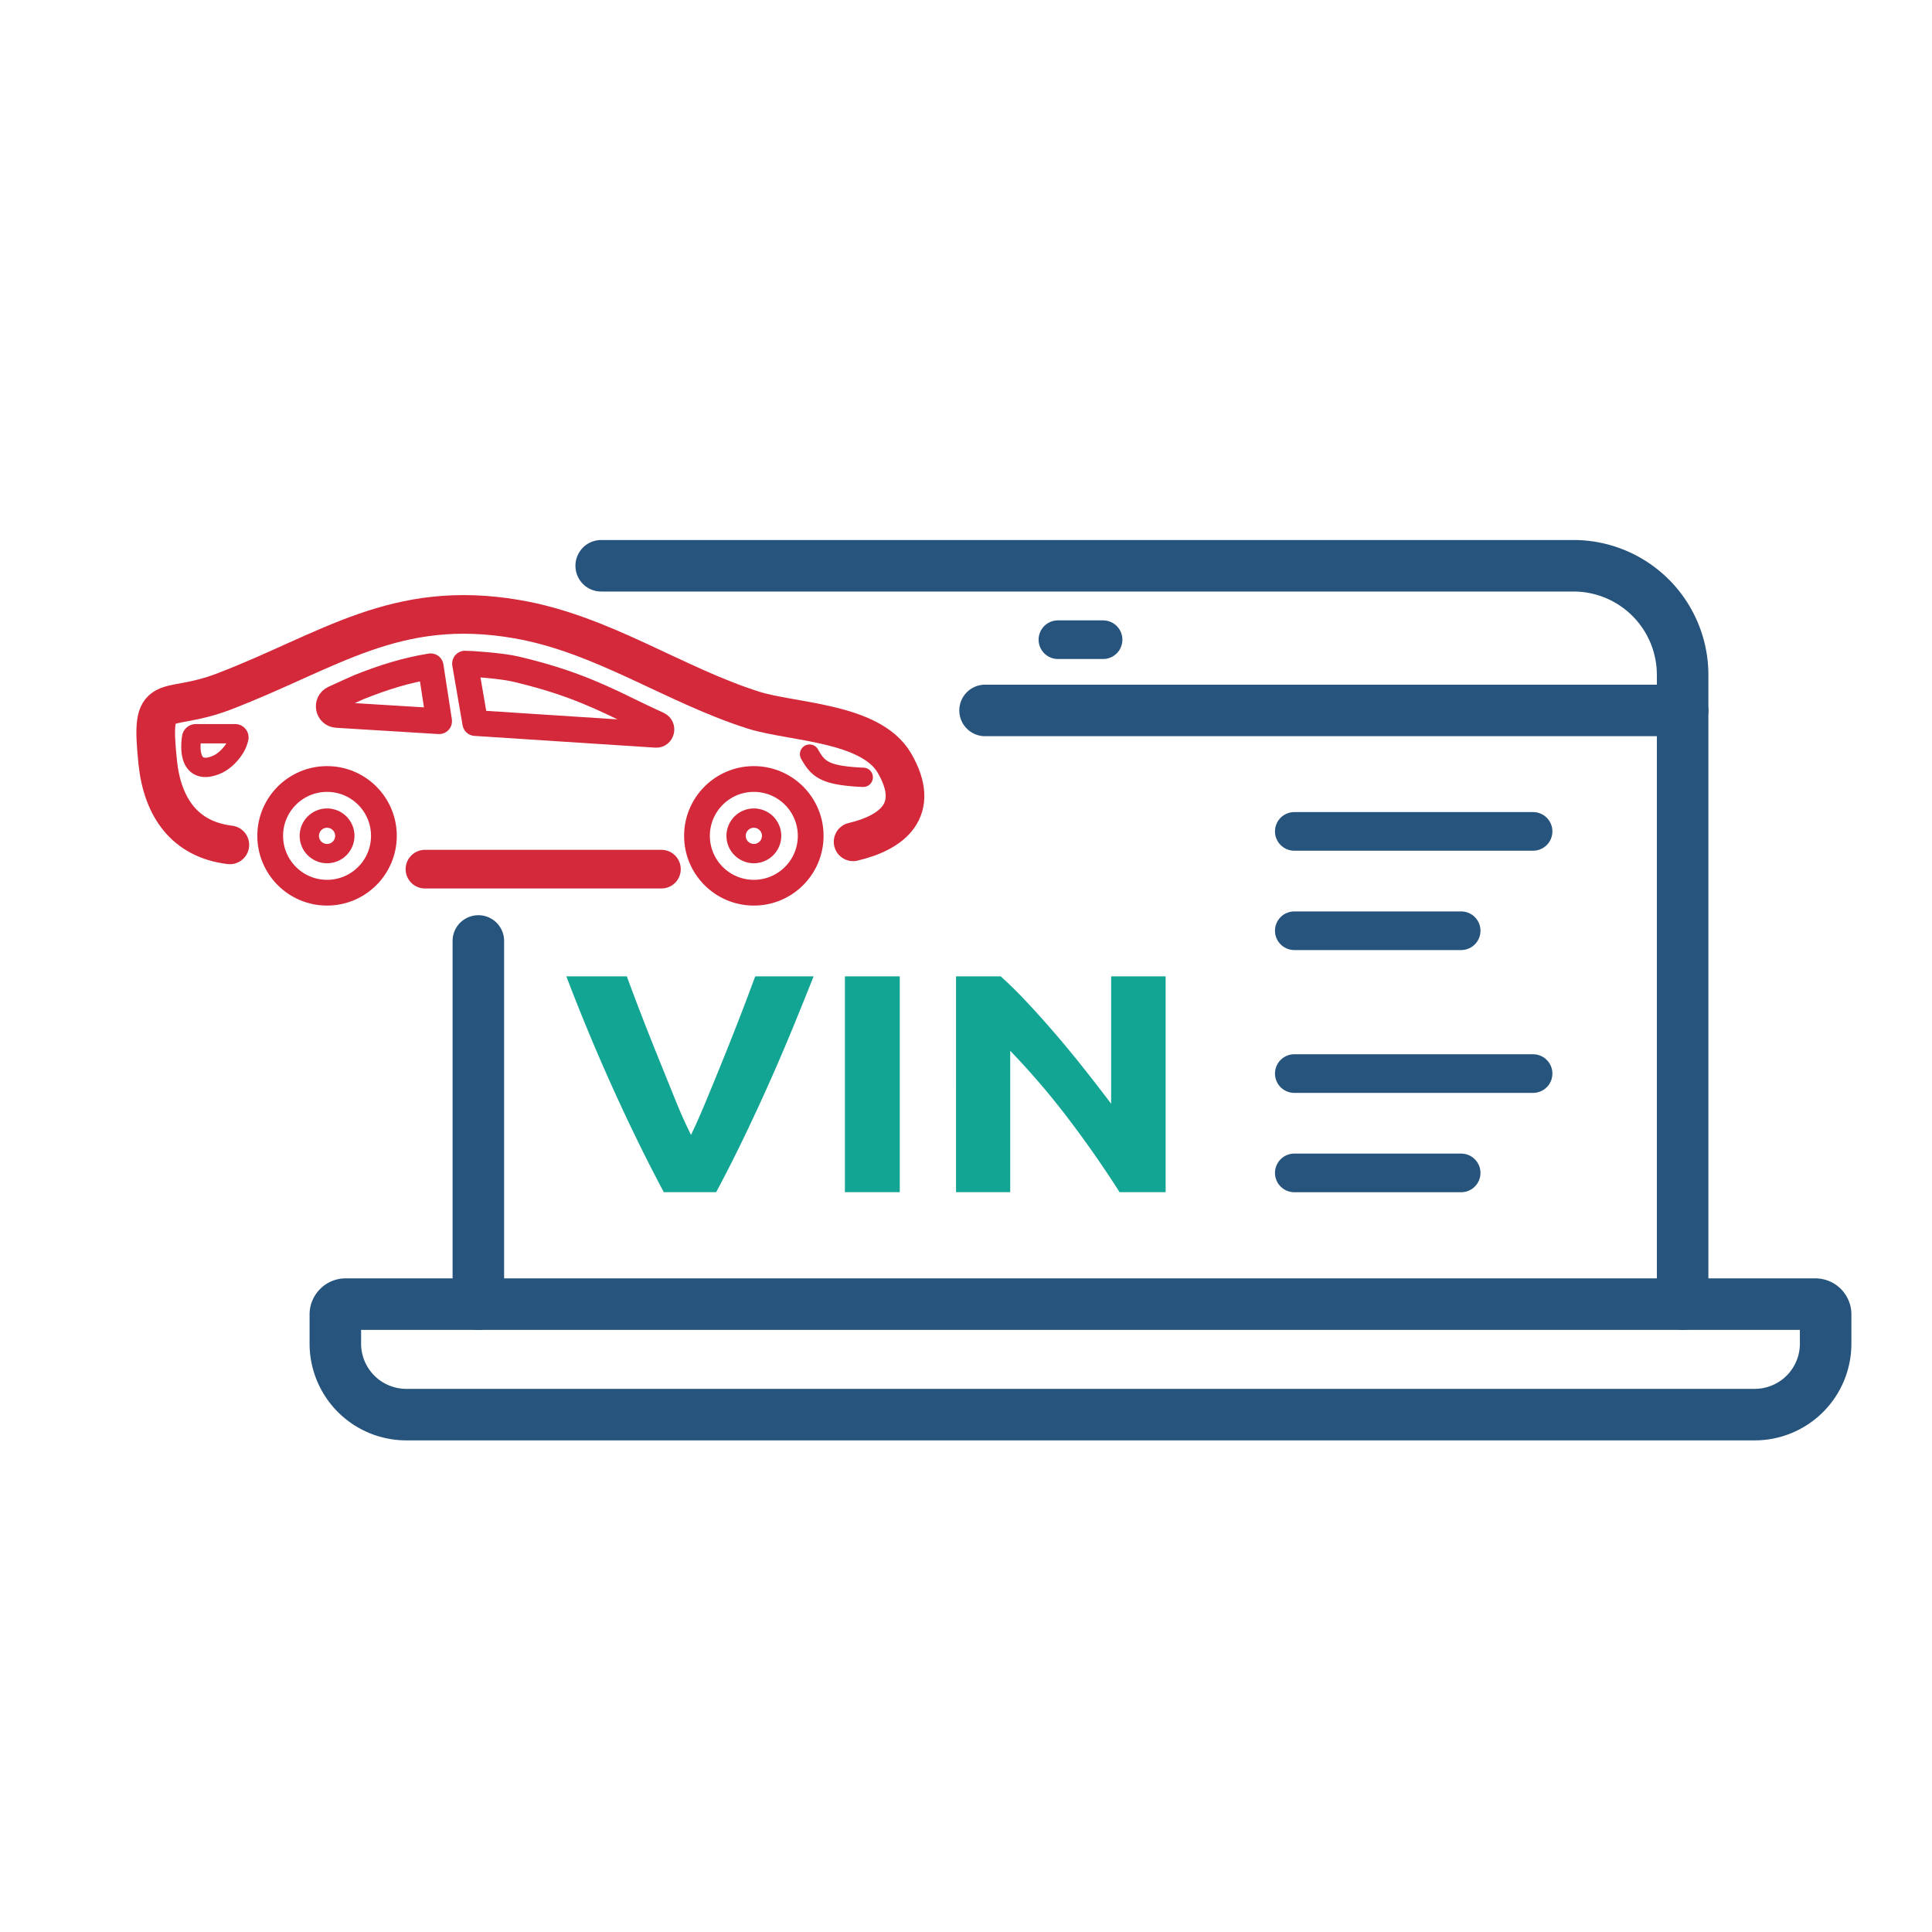 <svg xmlns="http://www.w3.org/2000/svg" xml:space="preserve" id="Layer_1" width="150" height="150" x="0" y="0">  <g id="dane_VIN">    <g fill="none" stroke="#26547C" stroke-linecap="round" stroke-linejoin="round" stroke-miterlimit="10">      <path stroke-width="4" d="M46.677 43.926h75.489a8.473 8.473 0 0 1 8.472 8.473v48.853M37.139 101.252V73.056"></path>      <path stroke-width="4" d="M26.835 101.252h114.107c.442 0 .8.357.8.799v2.27a5.51 5.51 0 0 1-5.509 5.51H31.547a5.512 5.512 0 0 1-5.511-5.51v-2.268a.8.8 0 0 1 .799-.801z"></path>      <path stroke-width="3" d="M82.136 49.665h3.507"></path>      <path stroke-width="4" d="M76.479 55.158h54.16"></path>      <path stroke-width="3" d="M100.489 72.262h12.955M100.489 64.549h18.539M100.489 91.064h12.955M100.489 83.352h18.539"></path>    </g>    <path fill="none" stroke="#d3293a" stroke-linecap="round" stroke-linejoin="round" stroke-miterlimit="10" stroke-width="3" d="M17.845 65.596c-3.49-.419-5.233-2.898-5.599-6.407-.611-5.871.463-3.708 5.134-5.498 8.198-3.141 13.324-7.258 22.788-5.614 6.617 1.148 12.138 5.094 18.338 7.06 2.983.946 9.084.933 10.933 4.102 2.133 3.658-.195 5.41-3.205 6.119M32.992 67.481h18.361"></path>    <path fill="none" stroke="#d3293a" stroke-linecap="round" stroke-linejoin="round" stroke-miterlimit="10" stroke-width="1.5" d="M67.021 60.349a14.314 14.314 0 0 1-.82-.048c-2.259-.193-2.74-.673-3.346-1.751"></path>    <circle cx="25.392" cy="64.895" r="4.414" fill="none" stroke="#d3293a" stroke-linecap="round" stroke-linejoin="round" stroke-miterlimit="10" stroke-width="2"></circle>    <path fill="none" stroke="#d3293a" stroke-linecap="round" stroke-linejoin="round" stroke-miterlimit="10" stroke-width="1.5" d="M16.837 59.364c-1.568.676-2.221-.293-1.958-2.118a.33.33 0 0 1 .327-.279h3.052a.29.29 0 0 1 .282.366c-.016.06-.034.121-.052.183-.217.728-.952 1.547-1.651 1.848z"></path>    <path fill="none" stroke="#d3293a" stroke-linecap="round" stroke-linejoin="round" stroke-miterlimit="10" stroke-width="2" d="m36.9 56.137 14.037.912c.435.027.582-.604.181-.79-.821-.381-1.718-.803-2.331-1.106-2.932-1.452-5.22-2.376-8.781-3.213-1.151-.271-3.687-.427-3.901-.417l.795 4.614zM33.437 51.731c-1.905.301-3.731.883-5.558 1.614-.239.095-1.076.487-1.962.888-.633.289-.459 1.231.234 1.273l7.941.488-.655-4.263z"></path>    <circle cx="25.393" cy="64.895" r="1.379" fill="none" stroke="#d3293a" stroke-linecap="round" stroke-linejoin="round" stroke-miterlimit="10" stroke-width="1.5"></circle>    <circle cx="58.528" cy="64.895" r="4.414" fill="none" stroke="#d3293a" stroke-linecap="round" stroke-linejoin="round" stroke-miterlimit="10" stroke-width="2"></circle>    <circle cx="58.529" cy="64.895" r="1.379" fill="none" stroke="#d3293a" stroke-linecap="round" stroke-linejoin="round" stroke-miterlimit="10" stroke-width="1.5"></circle>    <g fill="#13A594">      <path d="M51.54 92.561a118.264 118.264 0 0 1-2.229-4.382 152.59 152.59 0 0 1-3.907-8.747 153.284 153.284 0 0 1-1.433-3.627h4.696c.355.97.749 2.015 1.182 3.133.433 1.118.875 2.233 1.325 3.344l1.293 3.193a34.222 34.222 0 0 0 1.184 2.637c.355-.735.744-1.611 1.166-2.629.421-1.018.857-2.082 1.307-3.193.45-1.11.891-2.226 1.325-3.344a173.57 173.57 0 0 0 1.184-3.141h4.535a406.831 406.831 0 0 1-1.464 3.631 155.69 155.69 0 0 1-1.81 4.252 155.9 155.9 0 0 1-2.075 4.498 111.972 111.972 0 0 1-2.217 4.375H51.54zM65.598 75.805h4.26v16.756h-4.26V75.805zM86.924 92.561a83.888 83.888 0 0 0-3.96-5.683 59.272 59.272 0 0 0-4.532-5.295v10.978h-4.206V75.805h3.468a30.73 30.73 0 0 1 1.992 1.958c.729.773 1.47 1.601 2.226 2.479a87.7 87.7 0 0 1 2.253 2.732c.746.942 1.448 1.85 2.103 2.72v-9.889H90.5v16.756h-3.576z"></path>    </g>  </g></svg>